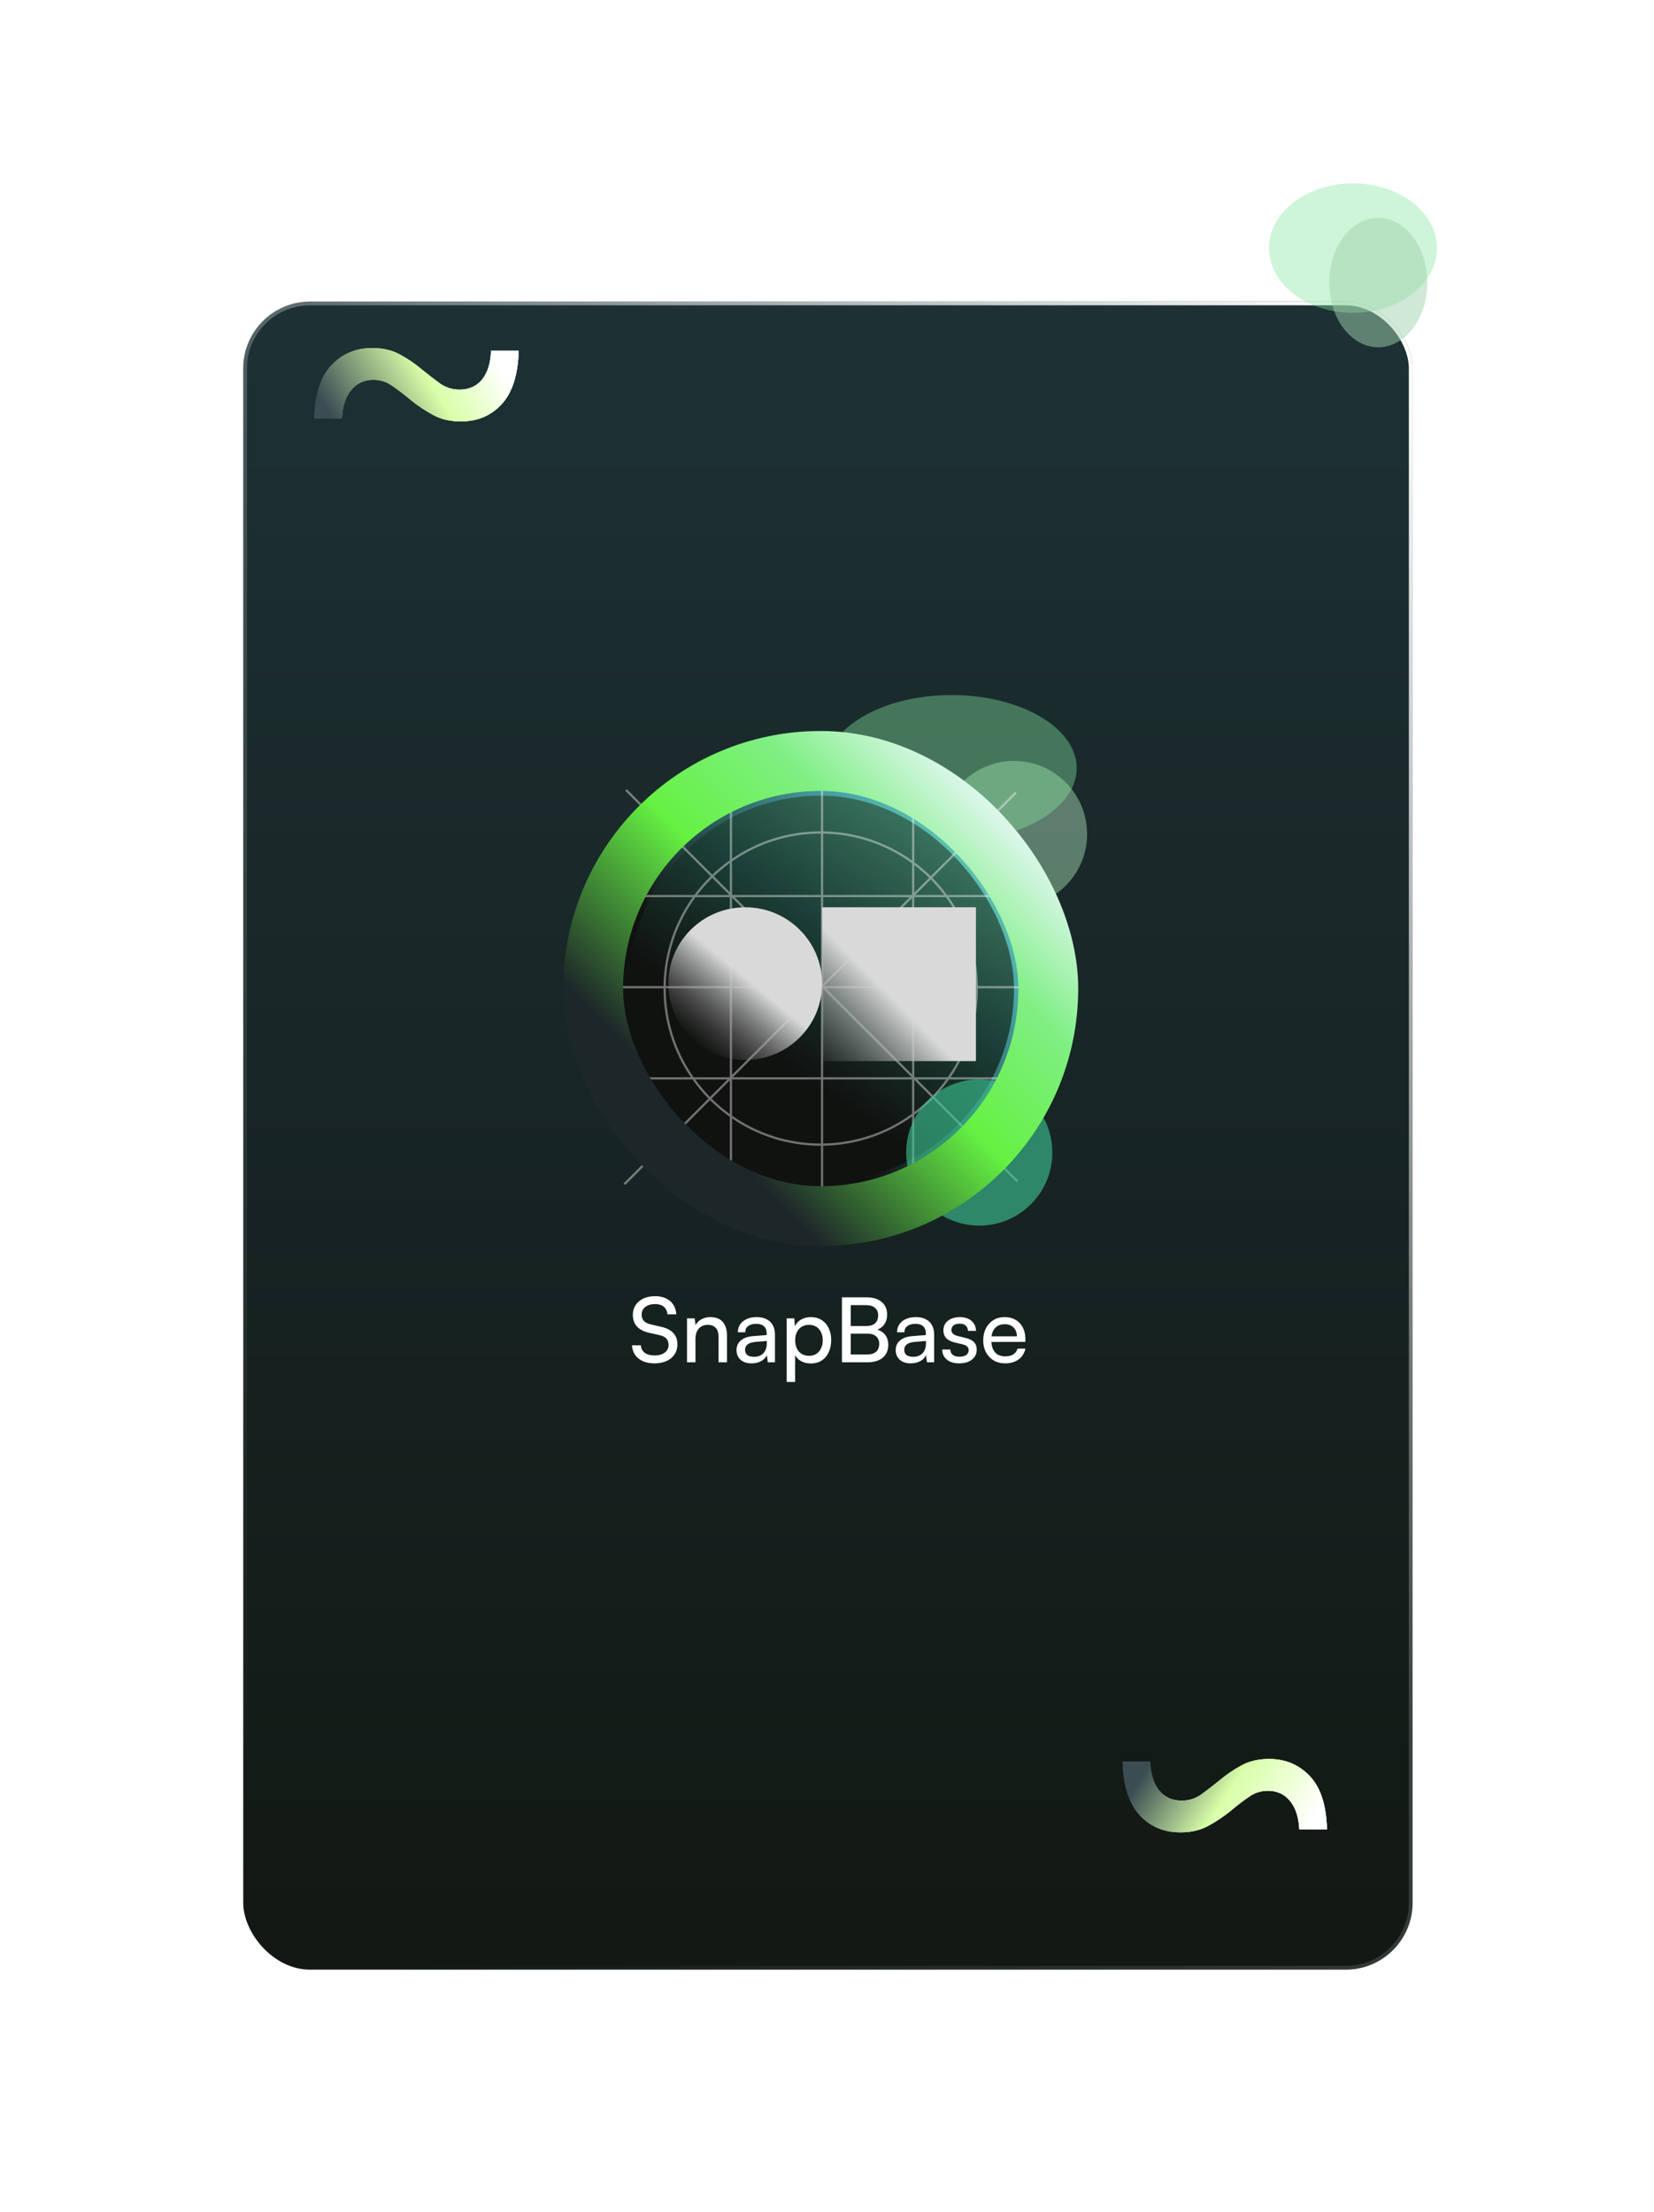 <svg width="442" height="591" viewBox="0 0 442 591" fill="none" xmlns="http://www.w3.org/2000/svg">
<g filter="url(#filter0_d_133_146)">
<rect x="65" y="66.287" width="312.49" height="445.713" rx="17.864" fill="url(#paint0_linear_133_146)"/>
<rect x="65.5" y="66.787" width="311.49" height="444.713" rx="17.364" stroke="url(#paint1_linear_133_146)"/>
</g>
<g filter="url(#filter1_f_133_146)">
<ellipse cx="361.549" cy="66.293" rx="22.451" ry="17.293" fill="#86E6A1" fill-opacity="0.4"/>
</g>
<g filter="url(#filter2_f_133_146)">
<ellipse cx="368.312" cy="75.502" rx="13.107" ry="17.293" fill="#A2D2AF" fill-opacity="0.5"/>
</g>
<path d="M123.134 112.6C120.322 112.6 117.861 112.027 115.752 110.881C113.643 109.735 111.691 108.435 109.894 106.984C108.176 105.532 106.535 104.271 104.973 103.201C103.411 102.055 101.692 101.482 99.818 101.482C97.318 101.482 95.326 102.399 93.842 104.233C92.358 106.067 91.538 108.588 91.382 111.798H84C84.156 105.379 85.679 100.641 88.57 97.585C91.46 94.528 95.092 93 99.466 93C102.278 93 104.739 93.573 106.848 94.719C108.957 95.865 110.87 97.165 112.589 98.616C114.385 100.068 116.065 101.367 117.627 102.513C119.189 103.583 120.908 104.118 122.782 104.118C125.36 104.118 127.391 103.201 128.875 101.367C130.359 99.457 131.14 96.897 131.218 93.688H138.6C138.444 100.106 136.921 104.882 134.03 108.015C131.218 111.072 127.586 112.6 123.134 112.6Z" fill="url(#paint2_linear_133_146)"/>
<g style="mix-blend-mode:plus-lighter" filter="url(#filter3_f_133_146)">
<path d="M123.134 112.6C120.322 112.6 117.861 112.027 115.752 110.881C113.643 109.735 111.691 108.435 109.894 106.984C108.176 105.532 106.535 104.271 104.973 103.201C103.411 102.055 101.692 101.482 99.818 101.482C97.318 101.482 95.326 102.399 93.842 104.233C92.358 106.067 91.538 108.588 91.382 111.798H84C84.156 105.379 85.679 100.641 88.57 97.585C91.46 94.528 95.092 93 99.466 93C102.278 93 104.739 93.573 106.848 94.719C108.957 95.865 110.87 97.165 112.589 98.616C114.385 100.068 116.065 101.367 117.627 102.513C119.189 103.583 120.908 104.118 122.782 104.118C125.36 104.118 127.391 103.201 128.875 101.367C130.359 99.457 131.14 96.897 131.218 93.688H138.6C138.444 100.106 136.921 104.882 134.03 108.015C131.218 111.072 127.586 112.6 123.134 112.6Z" fill="url(#paint3_linear_133_146)"/>
</g>
<g style="mix-blend-mode:plus-lighter" filter="url(#filter4_f_133_146)">
<path d="M123.134 112.6C120.322 112.6 117.861 112.027 115.752 110.881C113.643 109.735 111.691 108.435 109.894 106.984C108.176 105.532 106.535 104.271 104.973 103.201C103.411 102.055 101.692 101.482 99.818 101.482C97.318 101.482 95.326 102.399 93.842 104.233C92.358 106.067 91.538 108.588 91.382 111.798H84C84.156 105.379 85.679 100.641 88.57 97.585C91.46 94.528 95.092 93 99.466 93C102.278 93 104.739 93.573 106.848 94.719C108.957 95.865 110.87 97.165 112.589 98.616C114.385 100.068 116.065 101.367 117.627 102.513C119.189 103.583 120.908 104.118 122.782 104.118C125.36 104.118 127.391 103.201 128.875 101.367C130.359 99.457 131.14 96.897 131.218 93.688H138.6C138.444 100.106 136.921 104.882 134.03 108.015C131.218 111.072 127.586 112.6 123.134 112.6Z" fill="url(#paint4_linear_133_146)"/>
</g>
<path d="M315.466 489.6C318.278 489.6 320.739 489.027 322.848 487.881C324.957 486.735 326.909 485.435 328.706 483.984C330.424 482.532 332.065 481.271 333.627 480.201C335.189 479.055 336.908 478.482 338.782 478.482C341.282 478.482 343.274 479.399 344.758 481.233C346.242 483.067 347.062 485.588 347.218 488.798H354.6C354.444 482.379 352.921 477.641 350.03 474.585C347.14 471.528 343.508 470 339.134 470C336.322 470 333.861 470.573 331.752 471.719C329.643 472.865 327.73 474.165 326.011 475.616C324.215 477.068 322.535 478.367 320.973 479.513C319.411 480.583 317.692 481.118 315.818 481.118C313.24 481.118 311.209 480.201 309.725 478.367C308.241 476.457 307.46 473.897 307.382 470.688H300C300.156 477.106 301.679 481.882 304.57 485.015C307.382 488.072 311.014 489.6 315.466 489.6Z" fill="url(#paint5_linear_133_146)"/>
<g style="mix-blend-mode:plus-lighter" filter="url(#filter5_f_133_146)">
<path d="M315.466 489.6C318.278 489.6 320.739 489.027 322.848 487.881C324.957 486.735 326.909 485.435 328.706 483.984C330.424 482.532 332.065 481.271 333.627 480.201C335.189 479.055 336.908 478.482 338.782 478.482C341.282 478.482 343.274 479.399 344.758 481.233C346.242 483.067 347.062 485.588 347.218 488.798H354.6C354.444 482.379 352.921 477.641 350.03 474.585C347.14 471.528 343.508 470 339.134 470C336.322 470 333.861 470.573 331.752 471.719C329.643 472.865 327.73 474.165 326.011 475.616C324.215 477.068 322.535 478.367 320.973 479.513C319.411 480.583 317.692 481.118 315.818 481.118C313.24 481.118 311.209 480.201 309.725 478.367C308.241 476.457 307.46 473.897 307.382 470.688H300C300.156 477.106 301.679 481.882 304.57 485.015C307.382 488.072 311.014 489.6 315.466 489.6Z" fill="url(#paint6_linear_133_146)"/>
</g>
<g style="mix-blend-mode:plus-lighter" filter="url(#filter6_f_133_146)">
<path d="M315.466 489.6C318.278 489.6 320.739 489.027 322.848 487.881C324.957 486.735 326.909 485.435 328.706 483.984C330.424 482.532 332.065 481.271 333.627 480.201C335.189 479.055 336.908 478.482 338.782 478.482C341.282 478.482 343.274 479.399 344.758 481.233C346.242 483.067 347.062 485.588 347.218 488.798H354.6C354.444 482.379 352.921 477.641 350.03 474.585C347.14 471.528 343.508 470 339.134 470C336.322 470 333.861 470.573 331.752 471.719C329.643 472.865 327.73 474.165 326.011 475.616C324.215 477.068 322.535 478.367 320.973 479.513C319.411 480.583 317.692 481.118 315.818 481.118C313.24 481.118 311.209 480.201 309.725 478.367C308.241 476.457 307.46 473.897 307.382 470.688H300C300.156 477.106 301.679 481.882 304.57 485.015C307.382 488.072 311.014 489.6 315.466 489.6Z" fill="url(#paint7_linear_133_146)"/>
</g>
<path d="M169.117 351.328C169.117 350.336 169.365 349.464 169.861 348.712C170.357 347.96 171.053 347.376 171.949 346.96C172.861 346.544 173.909 346.336 175.093 346.336C176.197 346.336 177.157 346.536 177.973 346.936C178.805 347.32 179.453 347.872 179.917 348.592C180.397 349.312 180.669 350.176 180.733 351.184H178.357C178.293 350.32 177.973 349.648 177.397 349.168C176.821 348.688 176.045 348.448 175.069 348.448C173.981 348.448 173.109 348.704 172.453 349.216C171.797 349.712 171.469 350.392 171.469 351.256C171.469 351.96 171.669 352.528 172.069 352.96C172.469 353.376 173.077 353.68 173.893 353.872L176.749 354.544C178.173 354.864 179.237 355.416 179.941 356.2C180.661 356.968 181.021 357.96 181.021 359.176C181.021 360.216 180.765 361.12 180.253 361.888C179.757 362.656 179.045 363.248 178.117 363.664C177.205 364.08 176.133 364.288 174.901 364.288C173.733 364.288 172.701 364.096 171.805 363.712C170.925 363.312 170.229 362.752 169.717 362.032C169.221 361.296 168.941 360.44 168.877 359.464H171.277C171.293 360.296 171.629 360.96 172.285 361.456C172.941 361.936 173.813 362.176 174.901 362.176C176.053 362.176 176.965 361.92 177.637 361.408C178.325 360.896 178.669 360.216 178.669 359.368C178.669 358.68 178.477 358.12 178.093 357.688C177.709 357.256 177.101 356.944 176.269 356.752L173.413 356.104C172.005 355.784 170.933 355.224 170.197 354.424C169.477 353.608 169.117 352.576 169.117 351.328ZM185.849 364H183.593V352.264H185.633L185.873 354.064C186.241 353.392 186.769 352.872 187.457 352.504C188.161 352.12 188.929 351.928 189.761 351.928C191.297 351.928 192.433 352.368 193.169 353.248C193.905 354.128 194.273 355.32 194.273 356.824V364H192.017V357.328C192.017 356.144 191.761 355.296 191.249 354.784C190.737 354.256 190.049 353.992 189.185 353.992C188.129 353.992 187.305 354.336 186.713 355.024C186.137 355.712 185.849 356.632 185.849 357.784V364ZM200.83 364.288C199.582 364.288 198.598 363.96 197.878 363.304C197.174 362.648 196.822 361.792 196.822 360.736C196.822 359.664 197.206 358.808 197.974 358.168C198.742 357.512 199.814 357.128 201.19 357.016L204.886 356.728V356.392C204.886 355.736 204.766 355.216 204.526 354.832C204.286 354.432 203.958 354.152 203.542 353.992C203.126 353.816 202.654 353.728 202.126 353.728C201.182 353.728 200.446 353.928 199.918 354.328C199.406 354.712 199.15 355.264 199.15 355.984H197.182C197.182 355.168 197.39 354.456 197.806 353.848C198.222 353.24 198.806 352.768 199.558 352.432C200.326 352.096 201.214 351.928 202.222 351.928C203.198 351.928 204.046 352.104 204.766 352.456C205.502 352.792 206.07 353.312 206.47 354.016C206.886 354.704 207.094 355.576 207.094 356.632V364H205.174L204.934 362.104C204.63 362.776 204.102 363.312 203.35 363.712C202.614 364.096 201.774 364.288 200.83 364.288ZM201.478 362.536C202.55 362.536 203.39 362.216 203.998 361.576C204.606 360.92 204.91 360.04 204.91 358.936V358.312L201.91 358.552C200.918 358.648 200.198 358.88 199.75 359.248C199.318 359.616 199.102 360.088 199.102 360.664C199.102 361.288 199.31 361.76 199.726 362.08C200.158 362.384 200.742 362.536 201.478 362.536ZM210.218 369.256V352.264H212.258L212.426 354.376C212.81 353.56 213.378 352.952 214.13 352.552C214.898 352.136 215.746 351.928 216.674 351.928C217.794 351.928 218.762 352.192 219.578 352.72C220.394 353.232 221.018 353.952 221.45 354.88C221.898 355.792 222.122 356.848 222.122 358.048C222.122 359.248 221.906 360.32 221.474 361.264C221.058 362.208 220.442 362.952 219.626 363.496C218.826 364.04 217.842 364.312 216.674 364.312C215.73 364.312 214.89 364.12 214.154 363.736C213.418 363.352 212.858 362.8 212.474 362.08V369.256H210.218ZM212.498 358.144C212.498 358.928 212.642 359.64 212.93 360.28C213.234 360.904 213.658 361.392 214.202 361.744C214.762 362.096 215.426 362.272 216.194 362.272C216.962 362.272 217.618 362.096 218.162 361.744C218.706 361.376 219.122 360.88 219.41 360.256C219.714 359.632 219.866 358.928 219.866 358.144C219.866 357.328 219.714 356.608 219.41 355.984C219.122 355.36 218.706 354.872 218.162 354.52C217.618 354.168 216.962 353.992 216.194 353.992C215.426 353.992 214.762 354.168 214.202 354.52C213.658 354.872 213.234 355.36 212.93 355.984C212.642 356.608 212.498 357.328 212.498 358.144ZM227.345 346.648V364H224.993V346.648H227.345ZM231.809 356.344H226.697V354.304H231.617C232.593 354.304 233.345 354.056 233.873 353.56C234.401 353.064 234.665 352.36 234.665 351.448C234.665 350.584 234.385 349.92 233.825 349.456C233.281 348.976 232.497 348.736 231.473 348.736H226.289V346.648H231.617C233.313 346.648 234.641 347.056 235.601 347.872C236.577 348.688 237.065 349.808 237.065 351.232C237.065 352.304 236.801 353.2 236.273 353.92C235.761 354.624 235.001 355.136 233.993 355.456V355.144C235.113 355.416 235.953 355.912 236.513 356.632C237.089 357.336 237.377 358.248 237.377 359.368C237.377 360.328 237.153 361.16 236.705 361.864C236.273 362.552 235.641 363.08 234.809 363.448C233.977 363.816 232.993 364 231.857 364H226.289V361.912H231.809C232.817 361.912 233.593 361.664 234.137 361.168C234.681 360.672 234.953 359.976 234.953 359.08C234.953 358.216 234.673 357.544 234.113 357.064C233.569 356.584 232.801 356.344 231.809 356.344ZM243.369 364.288C242.121 364.288 241.137 363.96 240.417 363.304C239.713 362.648 239.361 361.792 239.361 360.736C239.361 359.664 239.745 358.808 240.513 358.168C241.281 357.512 242.353 357.128 243.729 357.016L247.425 356.728V356.392C247.425 355.736 247.305 355.216 247.065 354.832C246.825 354.432 246.497 354.152 246.081 353.992C245.665 353.816 245.193 353.728 244.665 353.728C243.721 353.728 242.985 353.928 242.457 354.328C241.945 354.712 241.689 355.264 241.689 355.984H239.721C239.721 355.168 239.929 354.456 240.345 353.848C240.761 353.24 241.345 352.768 242.097 352.432C242.865 352.096 243.753 351.928 244.761 351.928C245.737 351.928 246.585 352.104 247.305 352.456C248.041 352.792 248.609 353.312 249.009 354.016C249.425 354.704 249.633 355.576 249.633 356.632V364H247.713L247.473 362.104C247.169 362.776 246.641 363.312 245.889 363.712C245.153 364.096 244.313 364.288 243.369 364.288ZM244.017 362.536C245.089 362.536 245.929 362.216 246.537 361.576C247.145 360.92 247.449 360.04 247.449 358.936V358.312L244.449 358.552C243.457 358.648 242.737 358.88 242.289 359.248C241.857 359.616 241.641 360.088 241.641 360.664C241.641 361.288 241.849 361.76 242.265 362.08C242.697 362.384 243.281 362.536 244.017 362.536ZM251.797 360.592H253.957C253.957 361.184 254.173 361.656 254.605 362.008C255.037 362.344 255.621 362.512 256.357 362.512C257.157 362.512 257.773 362.36 258.205 362.056C258.637 361.736 258.853 361.312 258.853 360.784C258.853 360.4 258.733 360.08 258.493 359.824C258.269 359.568 257.853 359.36 257.245 359.2L255.181 358.72C254.141 358.464 253.365 358.072 252.853 357.544C252.357 357.016 252.109 356.32 252.109 355.456C252.109 354.736 252.293 354.112 252.661 353.584C253.045 353.056 253.565 352.648 254.221 352.36C254.893 352.072 255.661 351.928 256.525 351.928C257.389 351.928 258.133 352.08 258.757 352.384C259.397 352.688 259.893 353.112 260.245 353.656C260.613 354.2 260.805 354.848 260.821 355.6H258.661C258.645 354.992 258.445 354.52 258.061 354.184C257.677 353.848 257.141 353.68 256.453 353.68C255.749 353.68 255.205 353.832 254.821 354.136C254.437 354.44 254.245 354.856 254.245 355.384C254.245 356.168 254.821 356.704 255.973 356.992L258.037 357.496C259.029 357.72 259.773 358.088 260.269 358.6C260.765 359.096 261.013 359.776 261.013 360.64C261.013 361.376 260.813 362.024 260.413 362.584C260.013 363.128 259.461 363.552 258.757 363.856C258.069 364.144 257.253 364.288 256.309 364.288C254.933 364.288 253.837 363.952 253.021 363.28C252.205 362.608 251.797 361.712 251.797 360.592ZM268.579 364.288C267.443 364.288 266.435 364.032 265.555 363.52C264.675 362.992 263.987 362.272 263.491 361.36C262.995 360.432 262.747 359.36 262.747 358.144C262.747 356.912 262.987 355.832 263.467 354.904C263.963 353.976 264.635 353.248 265.483 352.72C266.347 352.192 267.347 351.928 268.483 351.928C269.603 351.928 270.571 352.168 271.387 352.648C272.219 353.128 272.859 353.8 273.307 354.664C273.771 355.528 274.003 356.544 274.003 357.712V358.552L263.947 358.576L263.995 357.064H271.747C271.747 356.088 271.451 355.304 270.859 354.712C270.267 354.12 269.475 353.824 268.483 353.824C267.731 353.824 267.083 353.992 266.539 354.328C266.011 354.648 265.603 355.128 265.315 355.768C265.043 356.392 264.907 357.144 264.907 358.024C264.907 359.432 265.227 360.52 265.867 361.288C266.507 362.04 267.427 362.416 268.627 362.416C269.507 362.416 270.227 362.24 270.787 361.888C271.347 361.536 271.723 361.024 271.915 360.352H274.027C273.739 361.6 273.123 362.568 272.179 363.256C271.235 363.944 270.035 364.288 268.579 364.288Z" fill="white"/>
<mask id="mask0_133_146" style="mask-type:alpha" maskUnits="userSpaceOnUse" x="98" y="146" width="241" height="241">
<path d="M98 146H339V387H98V146Z" fill="url(#paint8_linear_133_146)"/>
</mask>
<g mask="url(#mask0_133_146)">
<g filter="url(#filter7_f_133_146)">
<circle cx="270.971" cy="222.849" r="19.529" fill="#A2D2AF" fill-opacity="0.5"/>
</g>
<g filter="url(#filter8_f_133_146)">
<ellipse cx="254.275" cy="205.249" rx="33.452" ry="19.529" fill="#86E6A1" fill-opacity="0.4"/>
</g>
<g filter="url(#filter9_d_133_146)">
<rect x="158.5" y="203.321" width="121.633" height="121.633" rx="60.816" fill="url(#paint9_linear_133_146)"/>
<rect x="159.464" y="204.285" width="119.704" height="119.704" rx="59.852" stroke="url(#paint10_linear_133_146)" stroke-width="1.929"/>
</g>
<rect x="167.782" y="212.603" width="103.189" height="103.189" rx="51.594" fill="url(#paint11_linear_133_146)"/>
<g style="mix-blend-mode:overlay">
<path fill-rule="evenodd" clip-rule="evenodd" d="M194.415 288.427L189.732 293.11C188.303 291.65 186.98 290.085 185.777 288.427H194.415ZM195.026 287.816L195.017 287.825H185.348C180.659 281.113 177.908 272.946 177.908 264.137L177.908 264.077H195.026V287.816ZM195.026 288.669L190.157 293.537C191.67 295.038 193.297 296.422 195.026 297.676V288.669ZM189.306 293.536L166.633 316.209L167.059 316.636L189.731 293.964C191.369 295.588 193.14 297.079 195.026 298.418V323.025H195.629L195.629 298.838C202.372 303.45 210.529 306.148 219.316 306.148L219.377 306.148V323.025H219.979V306.143C228.829 306.006 237.014 303.133 243.727 298.332V323.025H244.33V297.893C246.107 296.574 247.777 295.118 249.322 293.54L271.694 315.912L272.121 315.486L249.741 293.107C251.135 291.643 252.424 290.08 253.597 288.427H278.204V287.825H254.017C258.63 281.081 261.327 272.924 261.327 264.137L261.327 264.077H278.204V263.474H261.322C261.185 254.624 258.312 246.439 253.511 239.726H278.204V239.123L253.072 239.123C251.872 237.506 250.558 235.978 249.143 234.552L271.694 212L271.268 211.574L248.715 234.127C247.342 232.781 245.877 231.529 244.33 230.381V205.249H243.727L243.727 229.942C237.014 225.141 228.829 222.268 219.979 222.131V205.249H219.377V222.126L219.316 222.126C210.529 222.126 202.372 224.824 195.629 229.436L195.629 205.249H195.026L195.026 229.856C193.374 231.029 191.81 232.318 190.347 233.712L167.485 210.851L167.059 211.277L189.913 234.131C188.336 235.677 186.88 237.346 185.561 239.123L160.429 239.123L160.429 239.726H185.121C180.321 246.439 177.447 254.624 177.311 263.474H160.429L160.429 264.077H177.305L177.305 264.137C177.305 272.924 180.003 281.081 184.615 287.825H160.429L160.429 288.427H185.035C186.324 290.242 187.753 291.95 189.306 293.536ZM248.289 234.553C247.044 233.333 245.721 232.191 244.33 231.135V238.512L248.289 234.553ZM243.727 239.115L243.719 239.123H219.979V222.734C228.853 222.873 237.049 225.804 243.727 230.686V239.115ZM243.116 239.726L219.979 262.863V239.726H243.116ZM220.22 263.474L243.727 239.967V263.474H220.22ZM219.377 264.318V287.825H195.87L219.377 264.318ZM218.765 264.077L195.629 287.213V264.077L218.765 264.077ZM244.571 239.123L248.717 234.978C250.006 236.278 251.21 237.663 252.319 239.123H244.571ZM252.855 288.427C251.77 289.924 250.587 291.344 249.315 292.68L245.062 288.427H252.855ZM248.896 293.114L244.33 288.548V297.139C245.95 295.91 247.476 294.564 248.896 293.114ZM244.33 287.696L244.459 287.825H253.285C257.974 281.113 260.725 272.946 260.725 264.137L260.725 264.077H244.33V287.696ZM220.711 264.077L243.727 287.093V264.077H220.711ZM243.607 287.825L219.979 264.197V287.825H243.607ZM196.361 239.726L219.377 262.742V239.726L196.361 239.726ZM219.256 263.474L195.629 239.847V263.474H219.256ZM195.629 238.994L195.758 239.123H219.377V222.729L219.316 222.729C210.507 222.729 202.341 225.48 195.629 230.169V238.994ZM190.773 234.138L195.026 238.391V230.598C193.53 231.684 192.109 232.867 190.773 234.138ZM194.905 239.123L190.339 234.557C188.889 235.978 187.544 237.504 186.314 239.123H194.905ZM177.913 263.474H195.026V239.726H185.865C180.983 246.405 178.053 254.601 177.913 263.474ZM252.768 239.726H244.33V263.474H260.719C260.58 254.601 257.65 246.405 252.768 239.726ZM243.727 297.588V288.427H219.979V305.54C228.853 305.401 237.049 302.47 243.727 297.588ZM219.377 305.545V288.427L195.629 288.427V298.105C202.341 302.794 210.507 305.545 219.316 305.545L219.377 305.545Z" fill="white" fill-opacity="0.4"/>
</g>
<g filter="url(#filter10_f_133_146)">
<circle cx="261.689" cy="307.956" r="19.529" fill="#3CC996" fill-opacity="0.6"/>
</g>
<rect x="219.7" y="242.421" width="41.1" height="41.1" fill="url(#paint12_linear_133_146)"/>
<ellipse cx="199.15" cy="262.821" rx="20.55" ry="20.4" fill="url(#paint13_linear_133_146)"/>
<g style="mix-blend-mode:plus-lighter" filter="url(#filter11_f_133_146)">
<rect x="158.5" y="203.321" width="121.633" height="121.633" rx="60.816" stroke="url(#paint14_linear_133_146)" stroke-width="16"/>
</g>
</g>
<defs>
<filter id="filter0_d_133_146" x="0.689" y="16.268" width="441.111" height="574.334" filterUnits="userSpaceOnUse" color-interpolation-filters="sRGB">
<feFlood flood-opacity="0" result="BackgroundImageFix"/>
<feColorMatrix in="SourceAlpha" type="matrix" values="0 0 0 0 0 0 0 0 0 0 0 0 0 0 0 0 0 0 127 0" result="hardAlpha"/>
<feOffset dy="14.291"/>
<feGaussianBlur stdDeviation="32.155"/>
<feComposite in2="hardAlpha" operator="out"/>
<feColorMatrix type="matrix" values="0 0 0 0 0 0 0 0 0 0 0 0 0 0 0 0 0 0 0.35 0"/>
<feBlend mode="normal" in2="BackgroundImageFix" result="effect1_dropShadow_133_146"/>
<feBlend mode="normal" in="SourceGraphic" in2="effect1_dropShadow_133_146" result="shape"/>
</filter>
<filter id="filter1_f_133_146" x="290.276" y="0.178" width="142.546" height="132.23" filterUnits="userSpaceOnUse" color-interpolation-filters="sRGB">
<feFlood flood-opacity="0" result="BackgroundImageFix"/>
<feBlend mode="normal" in="SourceGraphic" in2="BackgroundImageFix" result="shape"/>
<feGaussianBlur stdDeviation="24.411" result="effect1_foregroundBlur_133_146"/>
</filter>
<filter id="filter2_f_133_146" x="312.411" y="15.415" width="111.802" height="120.175" filterUnits="userSpaceOnUse" color-interpolation-filters="sRGB">
<feFlood flood-opacity="0" result="BackgroundImageFix"/>
<feBlend mode="normal" in="SourceGraphic" in2="BackgroundImageFix" result="shape"/>
<feGaussianBlur stdDeviation="21.397" result="effect1_foregroundBlur_133_146"/>
</filter>
<filter id="filter3_f_133_146" x="65.17" y="74.17" width="92.26" height="57.26" filterUnits="userSpaceOnUse" color-interpolation-filters="sRGB">
<feFlood flood-opacity="0" result="BackgroundImageFix"/>
<feBlend mode="normal" in="SourceGraphic" in2="BackgroundImageFix" result="shape"/>
<feGaussianBlur stdDeviation="9.415" result="effect1_foregroundBlur_133_146"/>
</filter>
<filter id="filter4_f_133_146" x="77.91" y="86.91" width="66.78" height="31.78" filterUnits="userSpaceOnUse" color-interpolation-filters="sRGB">
<feFlood flood-opacity="0" result="BackgroundImageFix"/>
<feBlend mode="normal" in="SourceGraphic" in2="BackgroundImageFix" result="shape"/>
<feGaussianBlur stdDeviation="3.045" result="effect1_foregroundBlur_133_146"/>
</filter>
<filter id="filter5_f_133_146" x="281.17" y="451.17" width="92.26" height="57.26" filterUnits="userSpaceOnUse" color-interpolation-filters="sRGB">
<feFlood flood-opacity="0" result="BackgroundImageFix"/>
<feBlend mode="normal" in="SourceGraphic" in2="BackgroundImageFix" result="shape"/>
<feGaussianBlur stdDeviation="9.415" result="effect1_foregroundBlur_133_146"/>
</filter>
<filter id="filter6_f_133_146" x="293.91" y="463.91" width="66.78" height="31.78" filterUnits="userSpaceOnUse" color-interpolation-filters="sRGB">
<feFlood flood-opacity="0" result="BackgroundImageFix"/>
<feBlend mode="normal" in="SourceGraphic" in2="BackgroundImageFix" result="shape"/>
<feGaussianBlur stdDeviation="3.045" result="effect1_foregroundBlur_133_146"/>
</filter>
<filter id="filter7_f_133_146" x="217.207" y="169.085" width="107.529" height="107.529" filterUnits="userSpaceOnUse" color-interpolation-filters="sRGB">
<feFlood flood-opacity="0" result="BackgroundImageFix"/>
<feBlend mode="normal" in="SourceGraphic" in2="BackgroundImageFix" result="shape"/>
<feGaussianBlur stdDeviation="17.118" result="effect1_foregroundBlur_133_146"/>
</filter>
<filter id="filter8_f_133_146" x="181.766" y="146.663" width="145.019" height="117.173" filterUnits="userSpaceOnUse" color-interpolation-filters="sRGB">
<feFlood flood-opacity="0" result="BackgroundImageFix"/>
<feBlend mode="normal" in="SourceGraphic" in2="BackgroundImageFix" result="shape"/>
<feGaussianBlur stdDeviation="19.529" result="effect1_foregroundBlur_133_146"/>
</filter>
<filter id="filter9_d_133_146" x="146.445" y="197.293" width="145.743" height="145.742" filterUnits="userSpaceOnUse" color-interpolation-filters="sRGB">
<feFlood flood-opacity="0" result="BackgroundImageFix"/>
<feColorMatrix in="SourceAlpha" type="matrix" values="0 0 0 0 0 0 0 0 0 0 0 0 0 0 0 0 0 0 127 0" result="hardAlpha"/>
<feOffset dy="6.027"/>
<feGaussianBlur stdDeviation="6.027"/>
<feComposite in2="hardAlpha" operator="out"/>
<feColorMatrix type="matrix" values="0 0 0 0 0 0 0 0 0 0 0 0 0 0 0 0 0 0 0.55 0"/>
<feBlend mode="normal" in2="BackgroundImageFix" result="effect1_dropShadow_133_146"/>
<feBlend mode="normal" in="SourceGraphic" in2="effect1_dropShadow_133_146" result="shape"/>
</filter>
<filter id="filter10_f_133_146" x="217.568" y="263.836" width="88.241" height="88.241" filterUnits="userSpaceOnUse" color-interpolation-filters="sRGB">
<feFlood flood-opacity="0" result="BackgroundImageFix"/>
<feBlend mode="normal" in="SourceGraphic" in2="BackgroundImageFix" result="shape"/>
<feGaussianBlur stdDeviation="12.296" result="effect1_foregroundBlur_133_146"/>
</filter>
<filter id="filter11_f_133_146" x="129.54" y="174.361" width="179.553" height="179.553" filterUnits="userSpaceOnUse" color-interpolation-filters="sRGB">
<feFlood flood-opacity="0" result="BackgroundImageFix"/>
<feBlend mode="normal" in="SourceGraphic" in2="BackgroundImageFix" result="shape"/>
<feGaussianBlur stdDeviation="10.48" result="effect1_foregroundBlur_133_146"/>
</filter>
<linearGradient id="paint0_linear_133_146" x1="221.245" y1="66.287" x2="221.245" y2="512" gradientUnits="userSpaceOnUse">
<stop stop-color="#1D3135"/>
<stop offset="1" stop-color="#121813"/>
</linearGradient>
<linearGradient id="paint1_linear_133_146" x1="369.702" y1="77.337" x2="7.868" y2="405.608" gradientUnits="userSpaceOnUse">
<stop stop-color="white"/>
<stop offset="0.495" stop-color="white" stop-opacity="0.175"/>
<stop offset="1" stop-color="white" stop-opacity="0"/>
</linearGradient>
<linearGradient id="paint2_linear_133_146" x1="92.4" y1="117.15" x2="130.55" y2="93" gradientUnits="userSpaceOnUse">
<stop stop-color="#3B4D53"/>
<stop offset="0.6" stop-color="#D9FFA9"/>
<stop offset="1" stop-color="white"/>
</linearGradient>
<linearGradient id="paint3_linear_133_146" x1="92.4" y1="117.15" x2="130.55" y2="93" gradientUnits="userSpaceOnUse">
<stop stop-color="#3B4D53"/>
<stop offset="0.6" stop-color="#D9FFA9"/>
<stop offset="1" stop-color="white"/>
</linearGradient>
<linearGradient id="paint4_linear_133_146" x1="92.4" y1="117.15" x2="130.55" y2="93" gradientUnits="userSpaceOnUse">
<stop stop-color="#3B4D53"/>
<stop offset="0.6" stop-color="#D9FFA9"/>
<stop offset="1" stop-color="white"/>
</linearGradient>
<linearGradient id="paint5_linear_133_146" x1="346.2" y1="494.15" x2="308.05" y2="470" gradientUnits="userSpaceOnUse">
<stop stop-color="white"/>
<stop offset="0.515" stop-color="#D9FFA9"/>
<stop offset="1" stop-color="#3B4D53"/>
</linearGradient>
<linearGradient id="paint6_linear_133_146" x1="346.2" y1="494.15" x2="308.05" y2="470" gradientUnits="userSpaceOnUse">
<stop stop-color="white"/>
<stop offset="0.515" stop-color="#D9FFA9"/>
<stop offset="1" stop-color="#3B4D53"/>
</linearGradient>
<linearGradient id="paint7_linear_133_146" x1="346.2" y1="494.15" x2="308.05" y2="470" gradientUnits="userSpaceOnUse">
<stop stop-color="white"/>
<stop offset="0.515" stop-color="#D9FFA9"/>
<stop offset="1" stop-color="#3B4D53"/>
</linearGradient>
<linearGradient id="paint8_linear_133_146" x1="98" y1="387" x2="339" y2="144" gradientUnits="userSpaceOnUse">
<stop/>
<stop offset="1" stop-color="#1E272A"/>
</linearGradient>
<linearGradient id="paint9_linear_133_146" x1="264.221" y1="203.321" x2="193.821" y2="264.197" gradientUnits="userSpaceOnUse">
<stop stop-color="#79E7BF"/>
<stop offset="0.332" stop-color="#49A7A7"/>
<stop offset="1" stop-color="#101210"/>
</linearGradient>
<linearGradient id="paint10_linear_133_146" x1="265.547" y1="208.926" x2="180.138" y2="292.888" gradientUnits="userSpaceOnUse">
<stop stop-color="#EBF8FC"/>
<stop offset="0.295" stop-color="#7FEF83"/>
<stop offset="0.576" stop-color="#65F142"/>
<stop offset="1" stop-color="#1D2629"/>
</linearGradient>
<linearGradient id="paint11_linear_133_146" x1="254.215" y1="223.211" x2="211.3" y2="284.69" gradientUnits="userSpaceOnUse">
<stop stop-color="#3B7560"/>
<stop offset="0.53" stop-color="#1B3E36"/>
<stop offset="1" stop-color="#101210"/>
</linearGradient>
<linearGradient id="paint12_linear_133_146" x1="260.9" y1="242.521" x2="216.5" y2="286.521" gradientUnits="userSpaceOnUse">
<stop offset="0.525" stop-color="#D9D9D9"/>
<stop offset="1" stop-color="#737373" stop-opacity="0"/>
</linearGradient>
<linearGradient id="paint13_linear_133_146" x1="212.9" y1="248.121" x2="186.671" y2="279.932" gradientUnits="userSpaceOnUse">
<stop offset="0.455" stop-color="#D9D9D9"/>
<stop offset="1" stop-color="#737373" stop-opacity="0"/>
</linearGradient>
<linearGradient id="paint14_linear_133_146" x1="265.547" y1="208.926" x2="180.138" y2="292.888" gradientUnits="userSpaceOnUse">
<stop stop-color="#EBF8FC"/>
<stop offset="0.295" stop-color="#7FEF83"/>
<stop offset="0.576" stop-color="#65F142"/>
<stop offset="1" stop-color="#1D2629"/>
</linearGradient>
</defs>
</svg>
